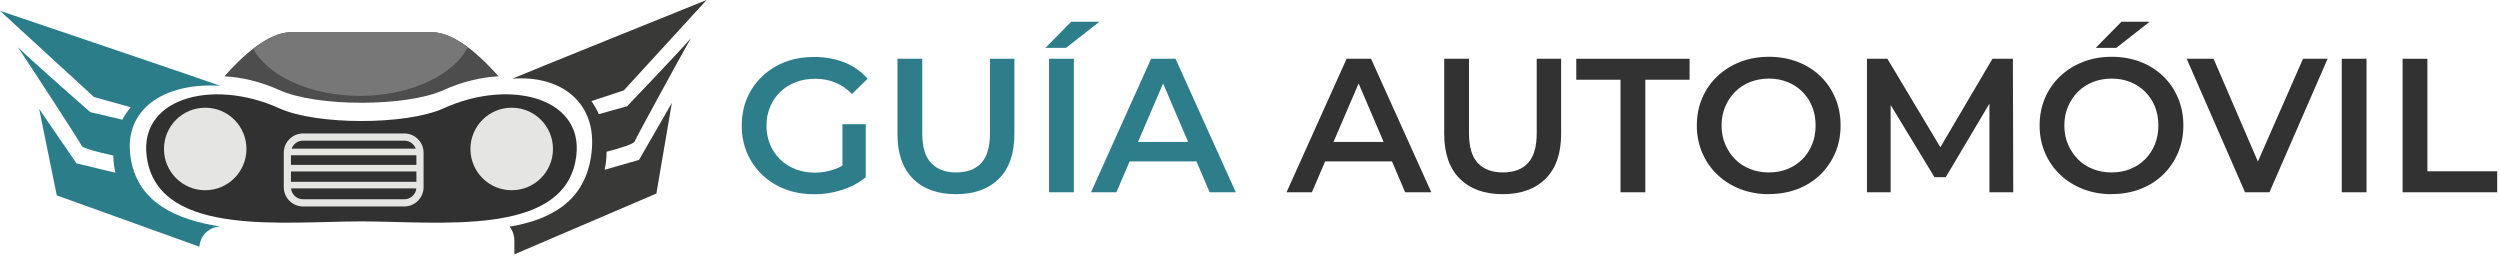 <?xml version="1.0" encoding="UTF-8"?>
<svg id="Capa_1" data-name="Capa 1" xmlns="http://www.w3.org/2000/svg" viewBox="0 0 393.19 43.83">
  <g>
    <path d="M69.79,17.03c-5.87,2.67-20.01,2.67-25.88,0-10.61-4.82-22.77-1.56-20.69,8.45,2.43,11.7,21.38,9.36,33.52,9.34h0s.03,0,.04,0c.02,0,.04,0,.07,0s.04,0,.07,0c.01,0,.03,0,.04,0h0c12.14.02,31.09,2.36,33.52-9.34,2.08-10.01-10.09-13.28-20.69-8.45Z" style="fill: #313131;"/>
    <path d="M86.97,23.43c0,3.58-2.9,6.49-6.49,6.49s-6.49-2.9-6.49-6.49,2.9-6.49,6.49-6.49,6.49,2.9,6.49,6.49Z" style="fill: #e5e5e4;"/>
    <path d="M38.76,23.43c0,3.58-2.9,6.49-6.48,6.49s-6.49-2.9-6.49-6.49,2.9-6.49,6.49-6.49,6.48,2.9,6.48,6.49Z" style="fill: #e5e5e4;"/>
    <path d="M43.91,14.16c5.87,2.67,20.01,2.67,25.88,0,2.86-1.3,5.84-2.01,8.61-2.16-2.62-2.99-6.8-6.94-10.5-6.94h-22.1c-3.7,0-7.88,3.95-10.5,6.94,2.78.15,5.75.86,8.61,2.16Z" style="fill: #4d4d4d;"/>
    <path d="M63.59,20.99h-15.93c-1.67,0-3.03,1.36-3.03,3.03v5.42c0,1.67,1.36,3.03,3.03,3.03h15.93c1.67,0,3.03-1.36,3.03-3.03v-5.42c0-1.67-1.36-3.03-3.03-3.03ZM45.76,28.59v-1.62h19.73v1.62h-19.73ZM45.76,25.93v-1.51h19.73v1.51h-19.73ZM47.66,22.12h15.93c.82,0,1.53.53,1.79,1.26h-19.51c.26-.74.96-1.26,1.79-1.26ZM63.59,31.34h-15.93c-.98,0-1.79-.75-1.89-1.71h19.71c-.1.96-.91,1.71-1.89,1.71Z" style="fill: #e5e5e4;"/>
    <path d="M99.79,22.29c.35-.82,7.38-13.68,8.88-16.3-1.86,2.18-10.04,10.72-10.04,10.72l-4.44,1.24c-.33-.73-.72-1.41-1.17-2.05,2.37-.78,5.09-1.68,5.09-1.68L111.13,0s-29.89,12.04-30.56,12.38c7.63-.62,13.87,3.79,12.33,12.57-1.19,6.83-6.37,9.62-12.76,10.7.47.57.76,1.35.76,2.22v2.13l22.33-9.56,2.44-14.26-5.17,8.97-5.4,1.55c.19-.91.3-1.86.3-2.84,2.27-.59,4.21-1.2,4.36-1.57Z" style="fill: #393938;"/>
    <path d="M34.67,35.63c-7.03-1.08-12.68-3.77-14-10.14-1.74-8.38,5.34-12.58,13.99-11.99C33.91,13.18,0,1.7,0,1.7l14.78,13.56s3.08.87,5.78,1.61c-.51.6-.95,1.26-1.33,1.95l-5.04-1.19S4.9,9.49,2.8,7.41c1.7,2.5,9.68,14.76,10.07,15.55.18.36,2.38.94,4.95,1.5,0,.93.13,1.84.34,2.71l-6.13-1.48-5.87-8.56,2.77,13.6,22.43,8.07c.11-1.74,1.53-3.13,3.29-3.17Z" style="fill: #2c7d8a;"/>
    <path d="M45.8,5.06c-1.96,0-4.05,1.11-5.98,2.6,2.34,4.31,8.98,7.42,16.81,7.42s14.72-3.23,16.93-7.67c-1.84-1.36-3.81-2.36-5.66-2.36h-22.1Z" style="fill: #777778;"/>
  </g>
  <g>
    <rect x="115.34" y="7.98" width="277.85" height="26.02" style="fill: none;"/>
    <path d="M127.97,30.54c-1.64,0-3.15-.27-4.51-.79-1.37-.53-2.57-1.29-3.59-2.26-1.02-.98-1.81-2.12-2.37-3.42-.56-1.3-.84-2.74-.84-4.32s.28-3.02.84-4.32c.56-1.3,1.35-2.44,2.38-3.42,1.03-.98,2.23-1.73,3.6-2.26,1.37-.53,2.9-.79,4.58-.79s3.35.29,4.78.87c1.43.58,2.63,1.43,3.62,2.55l-2.46,2.4c-.82-.82-1.71-1.42-2.66-1.81-.95-.39-2-.58-3.13-.58s-2.15.18-3.08.54c-.93.36-1.74.87-2.42,1.53-.68.66-1.21,1.44-1.59,2.34-.38.9-.57,1.89-.57,2.97s.19,2.04.57,2.96c.38.91.91,1.69,1.59,2.35.68.66,1.48,1.17,2.4,1.53s1.94.54,3.06.54c1.04,0,2.04-.17,3.02-.5.97-.33,1.89-.88,2.77-1.67l2.19,2.91c-1.08.88-2.34,1.54-3.78,2s-2.91.67-4.41.67ZM136.16,27.87l-3.66-.51v-7.83h3.66v8.34Z" style="fill: #2d7d8a;"/>
    <path d="M150.32,30.54c-2.86,0-5.1-.81-6.73-2.43-1.63-1.62-2.44-3.97-2.44-7.05v-11.82h3.9v11.7c0,2.16.46,3.73,1.4,4.71.93.98,2.24,1.47,3.94,1.47s3.01-.49,3.93-1.47c.92-.98,1.38-2.55,1.38-4.71v-11.7h3.84v11.82c0,3.08-.81,5.43-2.44,7.05-1.63,1.62-3.88,2.43-6.77,2.43Z" style="fill: #2d7d8a;"/>
    <path d="M164.42,7.53l4.05-4.11h4.44l-5.25,4.11h-3.24ZM164.99,30.24V9.24h3.9v21h-3.9Z" style="fill: #2d7d8a;"/>
    <path d="M171.59,30.24l9.45-21h3.84l9.48,21h-4.11l-8.1-18.93h1.56l-8.13,18.93h-3.99ZM175.94,25.38l1.08-3.06h11.31l1.05,3.06h-13.44Z" style="fill: #2d7d8a;"/>
    <path d="M202.34,30.24l9.45-21h3.84l9.48,21h-4.11l-8.1-18.93h1.56l-8.13,18.93h-3.99ZM206.69,25.38l1.08-3.06h11.31l1.05,3.06h-13.44Z" style="fill: #323232;"/>
    <path d="M236.33,30.54c-2.86,0-5.11-.81-6.74-2.43s-2.45-3.97-2.45-7.05v-11.82h3.9v11.7c0,2.16.46,3.73,1.39,4.71.93.98,2.25,1.47,3.95,1.47s3.01-.49,3.93-1.47c.92-.98,1.38-2.55,1.38-4.71v-11.7h3.84v11.82c0,3.08-.82,5.43-2.45,7.05s-3.88,2.43-6.76,2.43Z" style="fill: #323232;"/>
    <path d="M254.87,30.24V12.54h-6.96v-3.3h17.82v3.3h-6.96v17.7h-3.9Z" style="fill: #323232;"/>
    <path d="M278.21,30.54c-1.62,0-3.12-.27-4.52-.81-1.39-.54-2.59-1.3-3.61-2.28-1.02-.98-1.81-2.12-2.37-3.44-.56-1.31-.84-2.73-.84-4.27s.28-2.99.84-4.31c.56-1.31,1.35-2.45,2.37-3.42,1.02-.97,2.22-1.73,3.6-2.27,1.38-.54,2.89-.81,4.53-.81s3.12.27,4.5.79c1.38.53,2.57,1.28,3.58,2.25,1.01.97,1.79,2.11,2.35,3.44.56,1.32.84,2.76.84,4.32s-.28,3-.84,4.3c-.56,1.31-1.34,2.46-2.35,3.44-1.01.98-2.21,1.73-3.58,2.26-1.38.53-2.88.79-4.5.79ZM278.21,27.12c1.06,0,2.04-.18,2.92-.54s1.67-.87,2.33-1.53,1.17-1.44,1.54-2.34.55-1.89.55-2.97-.18-2.07-.54-2.97c-.36-.9-.88-1.68-1.54-2.34s-1.45-1.17-2.34-1.53c-.89-.36-1.87-.54-2.92-.54s-2.04.18-2.96.54c-.91.36-1.7.88-2.36,1.54-.66.67-1.18,1.45-1.56,2.34-.38.89-.57,1.88-.57,2.96s.19,2.04.57,2.94c.38.9.9,1.69,1.56,2.36.66.67,1.45,1.18,2.36,1.54s1.89.54,2.96.54Z" style="fill: #323232;"/>
    <path d="M293.63,30.24V9.24h3.21l9.18,15.33h-1.68l9.03-15.33h3.21l.06,21h-3.75v-15.21h.75l-7.62,12.84h-1.77l-7.8-12.84h.9v15.21h-3.72Z" style="fill: #323232;"/>
    <path d="M332.12,30.54c-1.62,0-3.12-.27-4.52-.81-1.39-.54-2.59-1.3-3.61-2.28-1.02-.98-1.81-2.12-2.37-3.44-.56-1.31-.84-2.73-.84-4.27s.28-2.99.84-4.31c.56-1.31,1.35-2.45,2.37-3.42,1.02-.97,2.22-1.73,3.6-2.27,1.38-.54,2.89-.81,4.53-.81s3.12.27,4.5.79c1.38.53,2.57,1.28,3.58,2.25,1.01.97,1.79,2.11,2.35,3.44.56,1.32.84,2.76.84,4.32s-.28,3-.84,4.3c-.56,1.31-1.34,2.46-2.35,3.44-1.01.98-2.21,1.73-3.58,2.26-1.38.53-2.88.79-4.5.79ZM332.12,27.12c1.06,0,2.04-.18,2.92-.54s1.67-.87,2.33-1.53,1.17-1.44,1.54-2.34.55-1.89.55-2.97-.18-2.07-.54-2.97c-.36-.9-.88-1.68-1.54-2.34s-1.45-1.17-2.34-1.53c-.89-.36-1.87-.54-2.92-.54s-2.04.18-2.96.54c-.91.36-1.7.88-2.36,1.54-.66.67-1.18,1.45-1.56,2.34-.38.89-.57,1.88-.57,2.96s.19,2.04.57,2.94c.38.9.9,1.69,1.56,2.36.66.67,1.45,1.18,2.36,1.54s1.89.54,2.96.54ZM329.6,7.53l4.05-4.11h4.44l-5.25,4.11h-3.24Z" style="fill: #323232;"/>
    <path d="M353.09,30.24l-9.18-21h4.23l8.19,18.99h-2.46l8.34-18.99h3.87l-9.15,21h-3.84Z" style="fill: #323232;"/>
    <path d="M368.3,30.24V9.24h3.9v21h-3.9Z" style="fill: #323232;"/>
    <path d="M377.87,30.24V9.24h3.9v17.7h10.98v3.3h-14.88Z" style="fill: #323232;"/>
  </g>
</svg>